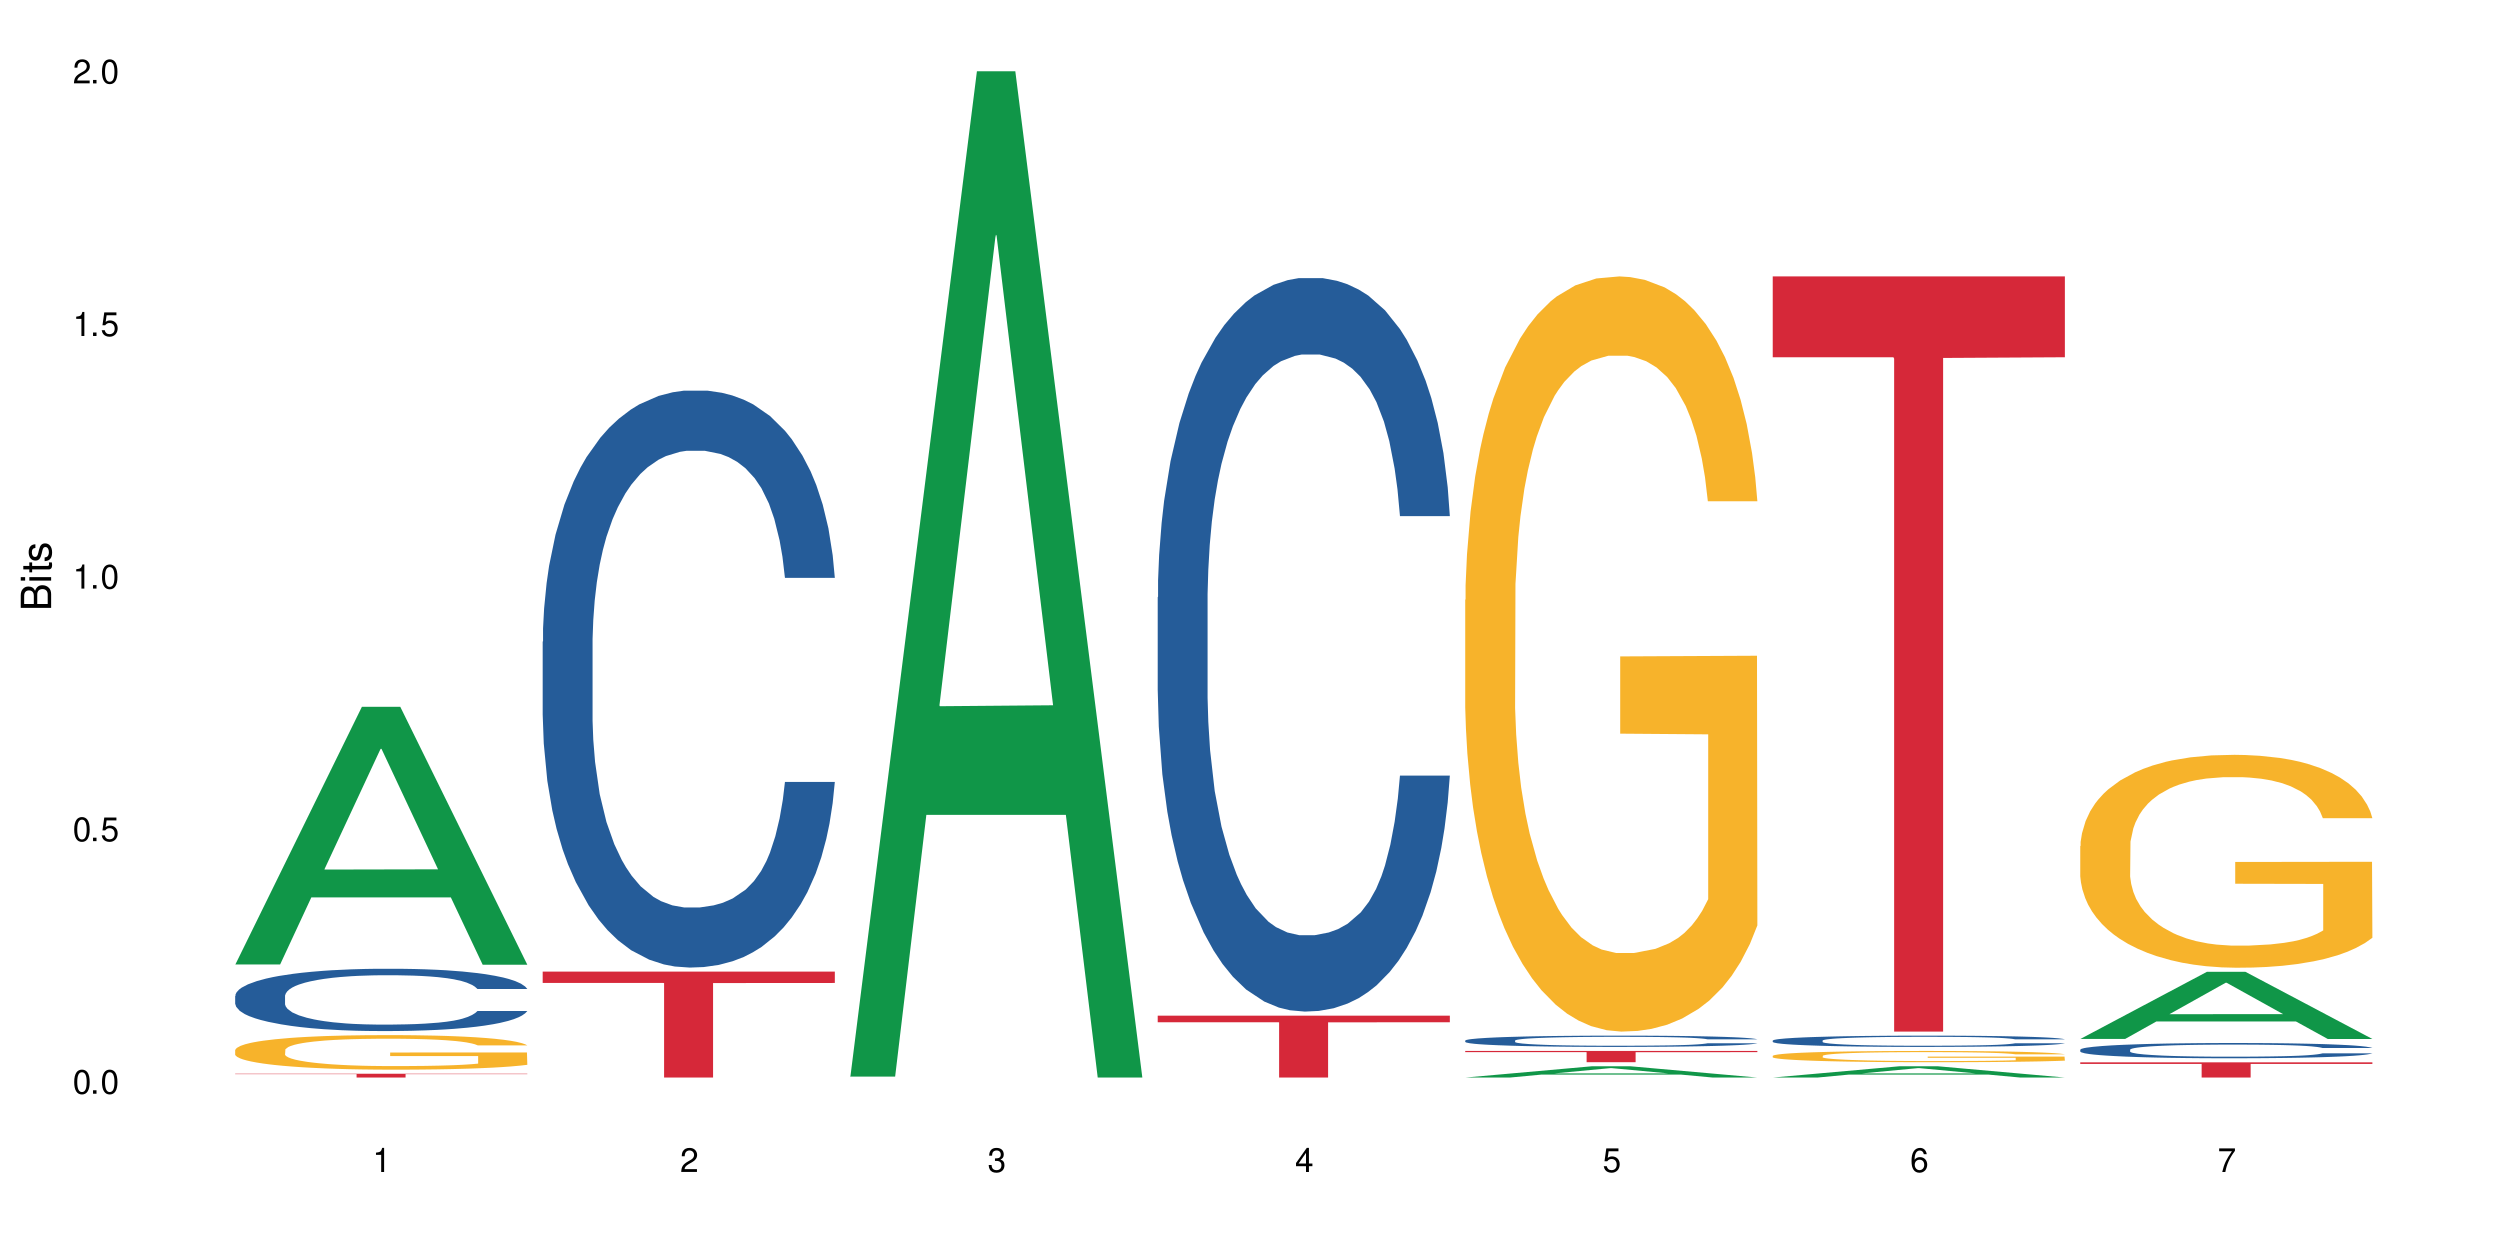 <?xml version="1.0" encoding="UTF-8"?>
<svg xmlns="http://www.w3.org/2000/svg" xmlns:xlink="http://www.w3.org/1999/xlink" width="720" height="360" viewBox="0 0 720 360">
<defs>
<g>
<g id="glyph-0-0">
</g>
<g id="glyph-0-1">
<path d="M 2.641 -6.938 C 2 -6.938 1.422 -6.656 1.078 -6.172 C 0.641 -5.562 0.406 -4.641 0.406 -3.359 C 0.406 -1.016 1.188 0.219 2.641 0.219 C 4.078 0.219 4.859 -1.016 4.859 -3.297 C 4.859 -4.641 4.656 -5.547 4.203 -6.172 C 3.844 -6.656 3.281 -6.938 2.641 -6.938 Z M 2.641 -6.188 C 3.547 -6.188 4 -5.25 4 -3.375 C 4 -1.406 3.562 -0.484 2.625 -0.484 C 1.734 -0.484 1.281 -1.438 1.281 -3.344 C 1.281 -5.25 1.734 -6.188 2.641 -6.188 Z M 2.641 -6.188 "/>
</g>
<g id="glyph-0-2">
<path d="M 1.828 -1 L 0.828 -1 L 0.828 0 L 1.828 0 Z M 1.828 -1 "/>
</g>
<g id="glyph-0-3">
<path d="M 4.562 -6.797 L 1.062 -6.797 L 0.547 -3.094 L 1.328 -3.094 C 1.719 -3.562 2.047 -3.734 2.578 -3.734 C 3.484 -3.734 4.062 -3.109 4.062 -2.094 C 4.062 -1.125 3.484 -0.531 2.578 -0.531 C 1.828 -0.531 1.375 -0.906 1.188 -1.672 L 0.328 -1.672 C 0.453 -1.109 0.547 -0.844 0.75 -0.594 C 1.125 -0.078 1.828 0.219 2.594 0.219 C 3.969 0.219 4.922 -0.781 4.922 -2.219 C 4.922 -3.562 4.031 -4.484 2.719 -4.484 C 2.25 -4.484 1.859 -4.359 1.469 -4.062 L 1.734 -5.969 L 4.562 -5.969 Z M 4.562 -6.797 "/>
</g>
<g id="glyph-0-4">
<path d="M 2.484 -4.938 L 2.484 0 L 3.328 0 L 3.328 -6.938 L 2.766 -6.938 C 2.469 -5.875 2.281 -5.734 0.984 -5.562 L 0.984 -4.938 Z M 2.484 -4.938 "/>
</g>
<g id="glyph-0-5">
<path d="M 4.859 -0.828 L 1.281 -0.828 C 1.359 -1.406 1.672 -1.781 2.5 -2.281 L 3.469 -2.828 C 4.406 -3.344 4.906 -4.062 4.906 -4.906 C 4.906 -5.484 4.672 -6.031 4.266 -6.406 C 3.859 -6.766 3.375 -6.938 2.719 -6.938 C 1.859 -6.938 1.219 -6.625 0.844 -6.031 C 0.609 -5.672 0.5 -5.234 0.484 -4.531 L 1.328 -4.531 C 1.359 -5.016 1.406 -5.281 1.531 -5.516 C 1.75 -5.938 2.188 -6.203 2.703 -6.203 C 3.469 -6.203 4.031 -5.641 4.031 -4.891 C 4.031 -4.344 3.719 -3.859 3.125 -3.516 L 2.234 -3 C 0.812 -2.172 0.406 -1.531 0.328 -0.016 L 4.859 -0.016 Z M 4.859 -0.828 "/>
</g>
<g id="glyph-0-6">
<path d="M 2.125 -3.188 L 2.578 -3.188 C 3.5 -3.188 3.984 -2.766 3.984 -1.922 C 3.984 -1.062 3.469 -0.531 2.594 -0.531 C 1.656 -0.531 1.203 -1 1.156 -2.016 L 0.312 -2.016 C 0.344 -1.453 0.438 -1.094 0.609 -0.781 C 0.953 -0.109 1.625 0.219 2.547 0.219 C 3.953 0.219 4.859 -0.625 4.859 -1.938 C 4.859 -2.828 4.516 -3.297 3.703 -3.594 C 4.344 -3.844 4.656 -4.328 4.656 -5.031 C 4.656 -6.219 3.875 -6.938 2.578 -6.938 C 1.203 -6.938 0.484 -6.172 0.453 -4.703 L 1.297 -4.703 C 1.312 -5.125 1.344 -5.359 1.453 -5.578 C 1.641 -5.969 2.062 -6.203 2.594 -6.203 C 3.344 -6.203 3.797 -5.75 3.797 -5 C 3.797 -4.516 3.609 -4.219 3.25 -4.047 C 3.016 -3.953 2.703 -3.922 2.125 -3.906 Z M 2.125 -3.188 "/>
</g>
<g id="glyph-0-7">
<path d="M 3.141 -1.672 L 3.141 0 L 3.984 0 L 3.984 -1.672 L 4.984 -1.672 L 4.984 -2.438 L 3.984 -2.438 L 3.984 -6.938 L 3.359 -6.938 L 0.266 -2.578 L 0.266 -1.672 Z M 3.141 -2.438 L 1 -2.438 L 3.141 -5.5 Z M 3.141 -2.438 "/>
</g>
<g id="glyph-0-8">
<path d="M 4.781 -5.125 C 4.609 -6.266 3.891 -6.938 2.844 -6.938 C 2.094 -6.938 1.422 -6.578 1.031 -5.953 C 0.594 -5.266 0.406 -4.422 0.406 -3.172 C 0.406 -2 0.578 -1.25 0.984 -0.641 C 1.359 -0.078 1.953 0.219 2.703 0.219 C 3.984 0.219 4.922 -0.75 4.922 -2.094 C 4.922 -3.375 4.062 -4.281 2.844 -4.281 C 2.172 -4.281 1.641 -4.031 1.281 -3.516 C 1.281 -5.234 1.828 -6.188 2.797 -6.188 C 3.391 -6.188 3.797 -5.797 3.938 -5.125 Z M 2.734 -3.531 C 3.547 -3.531 4.062 -2.953 4.062 -2.031 C 4.062 -1.156 3.484 -0.531 2.703 -0.531 C 1.922 -0.531 1.328 -1.188 1.328 -2.078 C 1.328 -2.938 1.906 -3.531 2.734 -3.531 Z M 2.734 -3.531 "/>
</g>
<g id="glyph-0-9">
<path d="M 4.984 -6.797 L 0.438 -6.797 L 0.438 -5.969 L 4.109 -5.969 C 2.5 -3.656 1.828 -2.234 1.328 0 L 2.219 0 C 2.594 -2.172 3.453 -4.047 4.984 -6.094 Z M 4.984 -6.797 "/>
</g>
<g id="glyph-1-0">
</g>
<g id="glyph-1-1">
<path d="M 0 -0.953 L 0 -4.891 C 0 -5.719 -0.234 -6.344 -0.734 -6.797 C -1.188 -7.234 -1.812 -7.469 -2.5 -7.469 C -3.547 -7.469 -4.188 -7 -4.625 -5.875 C -4.984 -6.688 -5.625 -7.094 -6.531 -7.094 C -7.172 -7.094 -7.734 -6.859 -8.141 -6.391 C -8.562 -5.922 -8.75 -5.344 -8.75 -4.5 L -8.75 -0.953 Z M -4.984 -2.062 L -7.766 -2.062 L -7.766 -4.219 C -7.766 -4.844 -7.688 -5.203 -7.453 -5.5 C -7.219 -5.812 -6.859 -5.969 -6.375 -5.969 C -5.891 -5.969 -5.531 -5.812 -5.297 -5.5 C -5.062 -5.203 -4.984 -4.844 -4.984 -4.219 Z M -0.984 -2.062 L -4 -2.062 L -4 -4.781 C -4 -5.766 -3.438 -6.359 -2.484 -6.359 C -1.547 -6.359 -0.984 -5.766 -0.984 -4.781 Z M -0.984 -2.062 "/>
</g>
<g id="glyph-1-2">
<path d="M -6.281 -1.797 L -6.281 -0.797 L 0 -0.797 L 0 -1.797 Z M -8.75 -1.797 L -8.75 -0.797 L -7.484 -0.797 L -7.484 -1.797 Z M -8.75 -1.797 "/>
</g>
<g id="glyph-1-3">
<path d="M -6.281 -3.047 L -6.281 -2.016 L -8.016 -2.016 L -8.016 -1.016 L -6.281 -1.016 L -6.281 -0.172 L -5.469 -0.172 L -5.469 -1.016 L -0.719 -1.016 C -0.078 -1.016 0.281 -1.453 0.281 -2.234 C 0.281 -2.5 0.25 -2.719 0.188 -3.047 L -0.641 -3.047 C -0.609 -2.906 -0.594 -2.766 -0.594 -2.562 C -0.594 -2.141 -0.719 -2.016 -1.156 -2.016 L -5.469 -2.016 L -5.469 -3.047 Z M -6.281 -3.047 "/>
</g>
<g id="glyph-1-4">
<path d="M -4.531 -5.25 C -5.766 -5.25 -6.469 -4.422 -6.469 -2.969 C -6.469 -1.516 -5.719 -0.562 -4.547 -0.562 C -3.562 -0.562 -3.094 -1.062 -2.734 -2.562 L -2.516 -3.484 C -2.344 -4.188 -2.094 -4.469 -1.641 -4.469 C -1.047 -4.469 -0.641 -3.875 -0.641 -3 C -0.641 -2.453 -0.797 -2 -1.062 -1.75 C -1.25 -1.594 -1.422 -1.531 -1.875 -1.469 L -1.875 -0.406 C -0.422 -0.453 0.281 -1.266 0.281 -2.922 C 0.281 -4.5 -0.5 -5.516 -1.719 -5.516 C -2.656 -5.516 -3.172 -4.984 -3.469 -3.734 L -3.703 -2.766 C -3.891 -1.953 -4.156 -1.609 -4.594 -1.609 C -5.188 -1.609 -5.547 -2.125 -5.547 -2.938 C -5.547 -3.75 -5.203 -4.172 -4.531 -4.203 Z M -4.531 -5.25 "/>
</g>
</g>
</defs>
<rect x="-72" y="-36" width="864" height="432" fill="rgb(100%, 100%, 100%)" fill-opacity="1"/>
<path fill-rule="nonzero" fill="rgb(6.275%, 58.824%, 28.235%)" fill-opacity="1" d="M 67.73 277.773 L 67.82 277.703 L 104.227 203.562 L 115.281 203.562 L 151.867 277.844 L 139.012 277.844 L 129.844 258.453 L 89.664 258.453 L 80.676 277.773 L 67.73 277.773 L 93.527 250.434 L 126.156 250.363 L 109.887 215.699 L 109.707 215.629 L 109.527 215.84 L 93.438 250.363 L 93.527 250.434 Z M 67.73 277.773 "/>
<path fill-rule="nonzero" fill="rgb(14.51%, 36.078%, 60%)" fill-opacity="1" d="M 67.73 286.812 L 67.832 286.797 L 67.832 286.402 L 68.141 285.781 L 68.859 284.992 L 69.578 284.453 L 71.426 283.484 L 73.988 282.551 L 76.656 281.828 L 78.605 281.402 L 80.352 281.074 L 84.352 280.469 L 86.918 280.156 L 89.688 279.879 L 93.074 279.598 L 95.535 279.434 L 101.078 279.172 L 105.18 279.059 L 108.363 279.008 L 115.238 279.008 L 119.34 279.074 L 122.316 279.156 L 125.598 279.289 L 128.371 279.434 L 133.191 279.797 L 137.5 280.254 L 139.449 280.516 L 142.527 281.027 L 144.891 281.516 L 146.531 281.945 L 148.379 282.551 L 150.02 283.289 L 151.25 284.125 L 151.867 284.828 L 137.5 284.828 L 136.785 284.176 L 135.961 283.664 L 134.422 282.992 L 132.883 282.52 L 130.73 282.043 L 128.781 281.73 L 126.113 281.418 L 123.754 281.223 L 121.289 281.074 L 118.93 280.977 L 114.414 280.879 L 109.184 280.879 L 107.234 280.91 L 103.23 281.043 L 101.078 281.156 L 98 281.387 L 95.844 281.598 L 93.281 281.926 L 91.535 282.207 L 89.379 282.633 L 87.84 283.008 L 86.098 283.551 L 85.07 283.961 L 84.148 284.422 L 83.328 284.961 L 82.711 285.535 L 82.301 286.141 L 82.094 286.73 L 82.094 289.273 L 82.301 289.863 L 82.812 290.555 L 84.148 291.555 L 86.098 292.422 L 88.355 293.113 L 90.508 293.602 L 91.742 293.832 L 93.383 294.094 L 95.945 294.422 L 99.641 294.75 L 101.797 294.883 L 105.078 295.012 L 108.465 295.078 L 112.98 295.078 L 116.98 295.012 L 119.648 294.934 L 122.418 294.801 L 126.215 294.523 L 128.574 294.258 L 130.629 293.949 L 132.168 293.637 L 133.191 293.375 L 134.73 292.867 L 135.961 292.309 L 136.887 291.734 L 137.5 291.176 L 151.867 291.176 L 151.25 291.832 L 150.328 292.473 L 149.402 292.949 L 147.969 293.52 L 146.324 294.031 L 143.965 294.605 L 142.016 294.98 L 139.449 295.391 L 137.09 295.703 L 134.527 295.98 L 130.73 296.309 L 128.266 296.473 L 125.598 296.621 L 122.418 296.75 L 118.418 296.867 L 114.109 296.934 L 110.105 296.949 L 105.797 296.914 L 102.617 296.852 L 98.41 296.703 L 93.176 296.406 L 89.379 296.098 L 86.406 295.785 L 83.84 295.457 L 80.969 295.012 L 77.273 294.293 L 75.016 293.734 L 73.477 293.273 L 71.734 292.637 L 70.5 292.062 L 69.066 291.145 L 68.039 289.98 L 67.73 289.078 Z M 67.73 286.812 "/>
<path fill-rule="nonzero" fill="rgb(96.863%, 70.196%, 16.863%)" fill-opacity="1" d="M 67.73 302.375 L 67.832 302.367 L 67.832 302.184 L 68.242 301.777 L 69.27 301.211 L 70.605 300.75 L 72.039 300.387 L 72.965 300.195 L 74.504 299.922 L 75.836 299.723 L 79.223 299.312 L 83.531 298.93 L 85.891 298.766 L 88.559 298.613 L 92.355 298.441 L 94.102 298.375 L 99.438 298.23 L 105.488 298.141 L 112.16 298.113 L 115.238 298.121 L 119.441 298.156 L 125.188 298.258 L 128.473 298.348 L 131.039 298.441 L 133.707 298.559 L 136.988 298.738 L 140.066 298.957 L 142.527 299.176 L 144.992 299.449 L 147.043 299.738 L 148.789 300.059 L 150.328 300.441 L 151.25 300.758 L 151.867 301.074 L 137.605 301.074 L 136.785 300.758 L 135.859 300.512 L 134.32 300.211 L 132.781 299.996 L 131.242 299.82 L 128.371 299.586 L 125.906 299.441 L 122.828 299.312 L 119.855 299.23 L 116.469 299.176 L 114.414 299.156 L 108.977 299.156 L 104.055 299.223 L 101.18 299.293 L 99.129 299.367 L 96.254 299.504 L 94.512 299.613 L 93.484 299.684 L 90.406 299.969 L 88.355 300.223 L 87.227 300.395 L 85.789 300.668 L 84.762 300.914 L 83.633 301.277 L 83.02 301.547 L 82.199 302.168 L 82.094 303.805 L 82.402 304.148 L 83.02 304.52 L 83.84 304.848 L 85.07 305.195 L 86.301 305.457 L 88.457 305.812 L 90.305 306.047 L 91.742 306.203 L 94.512 306.449 L 95.641 306.531 L 98.309 306.691 L 101.078 306.82 L 104.465 306.93 L 107.027 306.984 L 111.133 307.031 L 116.363 307.031 L 122.52 306.977 L 126.422 306.902 L 129.09 306.828 L 130.832 306.766 L 132.988 306.668 L 134.527 306.574 L 135.961 306.477 L 137.707 306.32 L 137.707 304.148 L 112.363 304.141 L 112.363 303.121 L 151.762 303.113 L 151.867 306.668 L 149.711 306.91 L 147.043 307.148 L 144.48 307.328 L 141.812 307.484 L 138.016 307.656 L 134.938 307.766 L 130.215 307.895 L 125.906 307.977 L 121.395 308.031 L 117.391 308.059 L 112.672 308.066 L 108.465 308.047 L 103.949 307.992 L 100.359 307.922 L 97.074 307.828 L 93.793 307.711 L 89.688 307.52 L 87.02 307.367 L 84.25 307.176 L 81.48 306.949 L 79.016 306.703 L 77.375 306.512 L 75.734 306.293 L 73.988 306.02 L 72.348 305.711 L 71.117 305.43 L 69.988 305.113 L 69.168 304.812 L 68.348 304.402 L 67.938 304.074 L 67.73 303.793 Z M 67.73 302.375 "/>
<path fill-rule="nonzero" fill="rgb(83.922%, 15.686%, 22.353%)" fill-opacity="1" d="M 67.73 309.23 L 151.867 309.23 L 151.867 309.348 L 116.801 309.348 L 116.801 310.332 L 102.695 310.332 L 102.695 309.352 L 102.488 309.348 L 67.73 309.348 Z M 67.73 309.23 "/>
<path fill-rule="nonzero" fill="rgb(14.51%, 36.078%, 60%)" fill-opacity="1" d="M 156.293 184.805 L 156.398 184.656 L 156.398 181.008 L 156.703 175.238 L 157.422 167.949 L 158.141 162.938 L 159.988 153.977 L 162.555 145.32 L 165.223 138.637 L 167.172 134.688 L 168.914 131.652 L 172.918 126.031 L 175.48 123.148 L 178.25 120.566 L 181.637 117.984 L 184.102 116.465 L 189.641 114.035 L 193.746 112.973 L 196.926 112.516 L 203.801 112.516 L 207.902 113.121 L 210.879 113.883 L 214.164 115.098 L 216.934 116.465 L 221.754 119.805 L 226.066 124.059 L 228.016 126.488 L 231.094 131.195 L 233.453 135.75 L 235.094 139.699 L 236.941 145.32 L 238.582 152.152 L 239.812 159.898 L 240.43 166.43 L 226.066 166.43 L 225.348 160.355 L 224.527 155.648 L 222.988 149.422 L 221.449 145.016 L 219.293 140.613 L 217.344 137.727 L 214.676 134.84 L 212.316 133.02 L 209.855 131.652 L 207.492 130.738 L 202.98 129.828 L 197.746 129.828 L 195.797 130.133 L 191.797 131.348 L 189.641 132.41 L 186.562 134.535 L 184.406 136.512 L 181.844 139.547 L 180.098 142.129 L 177.945 146.078 L 176.406 149.57 L 174.66 154.582 L 173.633 158.379 L 172.711 162.633 L 171.891 167.645 L 171.273 172.961 L 170.863 178.578 L 170.66 184.047 L 170.66 207.586 L 170.863 213.055 L 171.379 219.434 L 172.711 228.695 L 174.66 236.746 L 176.918 243.125 L 179.074 247.68 L 180.305 249.809 L 181.945 252.238 L 184.512 255.273 L 188.203 258.312 L 190.359 259.527 L 193.641 260.742 L 197.027 261.348 L 201.543 261.348 L 205.543 260.742 L 208.211 259.984 L 210.98 258.77 L 214.777 256.188 L 217.137 253.758 L 219.191 250.871 L 220.73 247.984 L 221.754 245.555 L 223.293 240.848 L 224.527 235.684 L 225.449 230.367 L 226.066 225.203 L 240.43 225.203 L 239.812 231.277 L 238.891 237.203 L 237.969 241.605 L 236.531 246.922 L 234.891 251.629 L 232.527 256.945 L 230.578 260.438 L 228.016 264.234 L 225.656 267.121 L 223.09 269.703 L 219.293 272.738 L 216.832 274.258 L 214.164 275.625 L 210.98 276.84 L 206.98 277.902 L 202.672 278.512 L 198.668 278.664 L 194.359 278.359 L 191.18 277.75 L 186.973 276.383 L 181.738 273.652 L 177.945 270.766 L 174.969 267.879 L 172.402 264.844 L 169.531 260.742 L 165.836 254.059 L 163.578 248.895 L 162.039 244.645 L 160.297 238.719 L 159.066 233.406 L 157.629 224.898 L 156.602 214.117 L 156.293 205.766 Z M 156.293 184.805 "/>
<path fill-rule="nonzero" fill="rgb(83.922%, 15.686%, 22.353%)" fill-opacity="1" d="M 156.293 279.828 L 240.43 279.828 L 240.43 283.094 L 205.363 283.121 L 205.363 310.332 L 191.258 310.332 L 191.258 283.148 L 191.051 283.094 L 156.293 283.094 Z M 156.293 279.828 "/>
<path fill-rule="nonzero" fill="rgb(6.275%, 58.824%, 28.235%)" fill-opacity="1" d="M 244.859 310.059 L 244.949 309.789 L 281.352 20.527 L 292.41 20.527 L 328.992 310.332 L 316.141 310.332 L 306.969 234.684 L 266.789 234.684 L 257.801 310.059 L 244.859 310.059 L 270.656 203.391 L 303.285 203.117 L 287.016 67.875 L 286.836 67.602 L 286.656 68.418 L 270.566 203.117 L 270.656 203.391 Z M 244.859 310.059 "/>
<path fill-rule="nonzero" fill="rgb(14.51%, 36.078%, 60%)" fill-opacity="1" d="M 333.422 172.008 L 333.523 171.816 L 333.523 167.184 L 333.832 159.844 L 334.551 150.578 L 335.27 144.203 L 337.113 132.812 L 339.68 121.805 L 342.348 113.309 L 344.297 108.289 L 346.043 104.426 L 350.043 97.285 L 352.609 93.613 L 355.379 90.332 L 358.766 87.051 L 361.227 85.117 L 366.766 82.027 L 370.871 80.676 L 374.051 80.098 L 380.926 80.098 L 385.031 80.871 L 388.008 81.836 L 391.289 83.383 L 394.059 85.117 L 398.883 89.367 L 403.191 94.773 L 405.141 97.863 L 408.219 103.848 L 410.578 109.641 L 412.223 114.66 L 414.066 121.805 L 415.711 130.496 L 416.941 140.344 L 417.555 148.645 L 403.191 148.645 L 402.473 140.922 L 401.652 134.938 L 400.113 127.02 L 398.574 121.418 L 396.422 115.82 L 394.469 112.152 L 391.805 108.484 L 389.441 106.164 L 386.98 104.426 L 384.621 103.27 L 380.105 102.109 L 374.875 102.109 L 372.922 102.496 L 368.922 104.043 L 366.766 105.395 L 363.688 108.098 L 361.535 110.605 L 358.969 114.469 L 357.227 117.75 L 355.07 122.77 L 353.531 127.211 L 351.789 133.586 L 350.762 138.41 L 349.836 143.816 L 349.016 150.191 L 348.402 156.949 L 347.992 164.094 L 347.785 171.043 L 347.785 200.973 L 347.992 207.926 L 348.504 216.035 L 349.836 227.812 L 351.789 238.047 L 354.043 246.156 L 356.199 251.949 L 357.43 254.652 L 359.07 257.742 L 361.637 261.602 L 365.332 265.465 L 367.484 267.008 L 370.77 268.555 L 374.156 269.328 L 378.668 269.328 L 382.672 268.555 L 385.34 267.59 L 388.109 266.043 L 391.906 262.762 L 394.266 259.672 L 396.316 256.004 L 397.855 252.336 L 398.883 249.246 L 400.422 243.258 L 401.652 236.695 L 402.578 229.938 L 403.191 223.371 L 417.555 223.371 L 416.941 231.094 L 416.016 238.625 L 415.094 244.227 L 413.656 250.984 L 412.016 256.969 L 409.656 263.727 L 407.707 268.168 L 405.141 272.996 L 402.781 276.664 L 400.215 279.945 L 396.422 283.809 L 393.957 285.738 L 391.289 287.477 L 388.109 289.023 L 384.109 290.375 L 379.797 291.145 L 375.797 291.34 L 371.488 290.953 L 368.305 290.18 L 364.102 288.441 L 358.867 284.969 L 355.07 281.297 L 352.094 277.629 L 349.531 273.77 L 346.656 268.555 L 342.965 260.059 L 340.707 253.492 L 339.168 248.086 L 337.422 240.555 L 336.191 233.797 L 334.754 222.984 L 333.73 209.277 L 333.422 198.656 Z M 333.422 172.008 "/>
<path fill-rule="nonzero" fill="rgb(83.922%, 15.686%, 22.353%)" fill-opacity="1" d="M 333.422 292.504 L 417.555 292.504 L 417.555 294.41 L 382.492 294.43 L 382.492 310.332 L 368.383 310.332 L 368.383 294.445 L 368.18 294.41 L 333.422 294.41 Z M 333.422 292.504 "/>
<path fill-rule="nonzero" fill="rgb(6.275%, 58.824%, 28.235%)" fill-opacity="1" d="M 421.984 310.328 L 422.074 310.328 L 458.48 307.086 L 469.535 307.086 L 506.121 310.332 L 493.266 310.332 L 484.098 309.484 L 443.918 309.484 L 434.93 310.328 L 421.984 310.328 L 447.781 309.133 L 480.41 309.133 L 464.141 307.617 L 463.961 307.613 L 463.781 307.621 L 447.691 309.133 L 447.781 309.133 Z M 421.984 310.328 "/>
<path fill-rule="nonzero" fill="rgb(14.51%, 36.078%, 60%)" fill-opacity="1" d="M 421.984 299.68 L 422.086 299.676 L 422.086 299.605 L 422.395 299.492 L 423.113 299.348 L 423.832 299.25 L 425.68 299.074 L 428.242 298.906 L 430.91 298.777 L 432.859 298.699 L 434.605 298.641 L 438.605 298.531 L 441.172 298.473 L 443.941 298.422 L 447.328 298.371 L 449.789 298.344 L 455.332 298.297 L 459.434 298.273 L 462.617 298.266 L 469.488 298.266 L 473.594 298.277 L 476.57 298.293 L 479.852 298.316 L 482.625 298.344 L 487.445 298.406 L 491.754 298.492 L 493.703 298.539 L 496.781 298.629 L 499.145 298.719 L 500.785 298.797 L 502.633 298.906 L 504.273 299.039 L 505.504 299.191 L 506.121 299.32 L 491.754 299.32 L 491.035 299.199 L 490.215 299.109 L 488.676 298.988 L 487.137 298.898 L 484.984 298.812 L 483.035 298.758 L 480.367 298.703 L 478.008 298.664 L 475.543 298.641 L 473.184 298.621 L 468.668 298.605 L 463.438 298.605 L 461.488 298.609 L 457.484 298.633 L 455.332 298.652 L 452.254 298.695 L 450.098 298.734 L 447.531 298.793 L 445.789 298.844 L 443.633 298.922 L 442.094 298.988 L 440.352 299.086 L 439.324 299.16 L 438.402 299.246 L 437.582 299.344 L 436.965 299.445 L 436.555 299.555 L 436.348 299.664 L 436.348 300.121 L 436.555 300.23 L 437.066 300.355 L 438.402 300.535 L 440.352 300.691 L 442.609 300.816 L 444.762 300.906 L 445.992 300.949 L 447.637 300.996 L 450.199 301.055 L 453.895 301.113 L 456.051 301.137 L 459.332 301.16 L 462.719 301.172 L 467.234 301.172 L 471.234 301.16 L 473.902 301.148 L 476.672 301.121 L 480.469 301.074 L 482.828 301.023 L 484.879 300.969 L 486.418 300.914 L 487.445 300.863 L 488.984 300.773 L 490.215 300.672 L 491.141 300.566 L 491.754 300.469 L 506.121 300.469 L 505.504 300.586 L 504.582 300.703 L 503.656 300.789 L 502.223 300.891 L 500.578 300.984 L 498.219 301.086 L 496.27 301.156 L 493.703 301.23 L 491.344 301.285 L 488.781 301.336 L 484.984 301.395 L 482.52 301.426 L 479.852 301.453 L 476.672 301.477 L 472.672 301.496 L 468.363 301.508 L 464.359 301.512 L 460.051 301.504 L 456.871 301.492 L 452.664 301.469 L 447.43 301.414 L 443.633 301.359 L 440.66 301.301 L 438.094 301.242 L 435.219 301.16 L 431.527 301.031 L 429.27 300.93 L 427.73 300.848 L 425.984 300.73 L 424.754 300.629 L 423.32 300.461 L 422.293 300.25 L 421.984 300.086 Z M 421.984 299.68 "/>
<path fill-rule="nonzero" fill="rgb(96.863%, 70.196%, 16.863%)" fill-opacity="1" d="M 421.984 172.762 L 422.086 172.562 L 422.086 168.59 L 422.496 159.652 L 423.523 147.336 L 424.859 137.207 L 426.293 129.262 L 427.219 125.09 L 428.758 119.133 L 430.09 114.762 L 433.477 105.824 L 437.785 97.48 L 440.145 93.906 L 442.812 90.531 L 446.609 86.754 L 448.355 85.367 L 453.688 82.188 L 459.742 80.199 L 466.41 79.605 L 469.488 79.805 L 473.695 80.598 L 479.441 82.781 L 482.727 84.77 L 485.293 86.754 L 487.957 89.336 L 491.242 93.309 L 494.32 98.078 L 496.781 102.844 L 499.246 108.805 L 501.297 115.16 L 503.043 122.109 L 504.582 130.453 L 505.504 137.406 L 506.121 144.359 L 491.859 144.359 L 491.035 137.406 L 490.113 132.043 L 488.574 125.488 L 487.035 120.723 L 485.496 116.945 L 482.625 111.781 L 480.16 108.605 L 477.082 105.824 L 474.105 104.035 L 470.723 102.844 L 468.668 102.445 L 463.23 102.445 L 458.305 103.836 L 455.434 105.426 L 453.383 107.016 L 450.508 109.996 L 448.766 112.379 L 447.738 113.969 L 444.66 120.125 L 442.609 125.688 L 441.48 129.461 L 440.043 135.418 L 439.016 140.781 L 437.887 148.727 L 437.273 154.688 L 436.453 168.191 L 436.348 203.945 L 436.656 211.492 L 437.273 219.637 L 438.094 226.789 L 439.324 234.336 L 440.555 240.094 L 442.711 247.844 L 444.559 253.008 L 445.992 256.383 L 448.766 261.746 L 449.895 263.535 L 452.562 267.109 L 455.332 269.891 L 458.715 272.273 L 461.281 273.465 L 465.387 274.457 L 470.617 274.457 L 476.773 273.266 L 480.676 271.676 L 483.34 270.09 L 485.086 268.699 L 487.242 266.512 L 488.781 264.527 L 490.215 262.34 L 491.961 258.965 L 491.961 211.492 L 466.617 211.293 L 466.617 189.047 L 506.016 188.852 L 506.121 266.512 L 503.965 271.875 L 501.297 277.039 L 498.73 281.012 L 496.066 284.391 L 492.27 288.164 L 489.191 290.547 L 484.469 293.328 L 480.16 295.113 L 475.645 296.309 L 471.645 296.902 L 466.926 297.102 L 462.719 296.703 L 458.203 295.512 L 454.613 293.922 L 451.328 291.938 L 448.047 289.355 L 443.941 285.184 L 441.273 281.809 L 438.504 277.637 L 435.734 272.672 L 433.27 267.309 L 431.629 263.137 L 429.988 258.371 L 428.242 252.41 L 426.602 245.656 L 425.371 239.5 L 424.242 232.547 L 423.422 225.992 L 422.602 217.055 L 422.191 209.902 L 421.984 203.746 Z M 421.984 172.762 "/>
<path fill-rule="nonzero" fill="rgb(83.922%, 15.686%, 22.353%)" fill-opacity="1" d="M 421.984 302.676 L 506.121 302.676 L 506.121 303.023 L 471.055 303.027 L 471.055 305.922 L 456.945 305.922 L 456.945 303.027 L 456.742 303.023 L 421.984 303.023 Z M 421.984 302.676 "/>
<path fill-rule="nonzero" fill="rgb(6.275%, 58.824%, 28.235%)" fill-opacity="1" d="M 510.547 310.328 L 510.637 310.328 L 547.043 307.086 L 558.098 307.086 L 594.684 310.332 L 581.828 310.332 L 572.66 309.484 L 532.48 309.484 L 523.492 310.328 L 510.547 310.328 L 536.348 309.133 L 568.977 309.133 L 552.707 307.617 L 552.527 307.613 L 552.348 307.621 L 536.258 309.133 L 536.348 309.133 Z M 510.547 310.328 "/>
<path fill-rule="nonzero" fill="rgb(14.51%, 36.078%, 60%)" fill-opacity="1" d="M 510.547 299.68 L 510.652 299.676 L 510.652 299.605 L 510.957 299.492 L 511.676 299.348 L 512.395 299.25 L 514.242 299.074 L 516.809 298.906 L 519.473 298.777 L 521.426 298.699 L 523.168 298.641 L 527.168 298.531 L 529.734 298.473 L 532.504 298.422 L 535.891 298.371 L 538.355 298.344 L 543.895 298.297 L 548 298.273 L 551.18 298.266 L 558.055 298.266 L 562.156 298.277 L 565.133 298.293 L 568.418 298.316 L 571.188 298.344 L 576.008 298.406 L 580.32 298.492 L 582.27 298.539 L 585.348 298.629 L 587.707 298.719 L 589.348 298.797 L 591.195 298.906 L 592.836 299.039 L 594.066 299.191 L 594.684 299.32 L 580.32 299.32 L 579.602 299.199 L 578.781 299.109 L 577.242 298.988 L 575.703 298.898 L 573.547 298.812 L 571.598 298.758 L 568.93 298.703 L 566.57 298.664 L 564.105 298.641 L 561.746 298.621 L 557.234 298.605 L 552 298.605 L 550.051 298.609 L 546.051 298.633 L 543.895 298.652 L 540.816 298.695 L 538.66 298.734 L 536.098 298.793 L 534.352 298.844 L 532.199 298.922 L 530.66 298.988 L 528.914 299.086 L 527.887 299.16 L 526.965 299.246 L 526.145 299.344 L 525.527 299.445 L 525.117 299.555 L 524.914 299.664 L 524.914 300.121 L 525.117 300.23 L 525.629 300.355 L 526.965 300.535 L 528.914 300.691 L 531.172 300.816 L 533.324 300.906 L 534.559 300.949 L 536.199 300.996 L 538.766 301.055 L 542.457 301.113 L 544.613 301.137 L 547.895 301.16 L 551.281 301.172 L 555.797 301.172 L 559.797 301.16 L 562.465 301.148 L 565.234 301.121 L 569.031 301.074 L 571.391 301.023 L 573.445 300.969 L 574.984 300.914 L 576.008 300.863 L 577.547 300.773 L 578.781 300.672 L 579.703 300.566 L 580.32 300.469 L 594.684 300.469 L 594.066 300.586 L 593.145 300.703 L 592.223 300.789 L 590.785 300.891 L 589.145 300.984 L 586.781 301.086 L 584.832 301.156 L 582.27 301.23 L 579.91 301.285 L 577.344 301.336 L 573.547 301.395 L 571.086 301.426 L 568.418 301.453 L 565.234 301.477 L 561.234 301.496 L 556.926 301.508 L 552.922 301.512 L 548.613 301.504 L 545.434 301.492 L 541.227 301.469 L 535.992 301.414 L 532.199 301.359 L 529.223 301.301 L 526.656 301.242 L 523.785 301.16 L 520.09 301.031 L 517.832 300.93 L 516.293 300.848 L 514.551 300.73 L 513.316 300.629 L 511.883 300.461 L 510.855 300.25 L 510.547 300.086 Z M 510.547 299.68 "/>
<path fill-rule="nonzero" fill="rgb(96.863%, 70.196%, 16.863%)" fill-opacity="1" d="M 510.547 304.066 L 510.652 304.062 L 510.652 304.004 L 511.062 303.871 L 512.086 303.688 L 513.422 303.535 L 514.855 303.418 L 515.781 303.355 L 517.32 303.266 L 518.652 303.199 L 522.039 303.066 L 526.348 302.941 L 528.707 302.891 L 531.375 302.84 L 535.172 302.781 L 536.918 302.762 L 542.254 302.715 L 548.305 302.684 L 554.977 302.676 L 558.055 302.68 L 562.262 302.691 L 568.008 302.723 L 571.289 302.754 L 573.855 302.781 L 576.523 302.82 L 579.805 302.879 L 582.883 302.953 L 585.348 303.023 L 587.809 303.113 L 589.859 303.207 L 591.605 303.309 L 593.145 303.434 L 594.066 303.539 L 594.684 303.641 L 580.422 303.641 L 579.602 303.539 L 578.676 303.457 L 577.137 303.359 L 575.598 303.289 L 574.059 303.234 L 571.188 303.156 L 568.723 303.109 L 565.645 303.066 L 562.672 303.039 L 559.285 303.023 L 557.234 303.016 L 551.793 303.016 L 546.871 303.039 L 543.996 303.062 L 541.945 303.086 L 539.07 303.129 L 537.328 303.164 L 536.301 303.188 L 533.223 303.281 L 531.172 303.363 L 530.043 303.418 L 528.605 303.508 L 527.582 303.59 L 526.453 303.707 L 525.836 303.797 L 525.016 303.996 L 524.914 304.531 L 525.219 304.645 L 525.836 304.766 L 526.656 304.871 L 527.887 304.984 L 529.121 305.07 L 531.273 305.188 L 533.121 305.266 L 534.559 305.312 L 537.328 305.395 L 538.457 305.422 L 541.125 305.473 L 543.895 305.516 L 547.281 305.551 L 549.844 305.57 L 553.949 305.586 L 559.184 305.586 L 565.34 305.566 L 569.238 305.543 L 571.906 305.52 L 573.648 305.5 L 575.805 305.465 L 577.344 305.438 L 578.781 305.402 L 580.523 305.352 L 580.523 304.645 L 555.18 304.641 L 555.18 304.309 L 594.582 304.305 L 594.684 305.465 L 592.527 305.547 L 589.859 305.621 L 587.297 305.684 L 584.629 305.73 L 580.832 305.789 L 577.754 305.824 L 573.035 305.867 L 568.723 305.891 L 564.211 305.91 L 560.207 305.918 L 555.488 305.922 L 551.281 305.918 L 546.766 305.898 L 543.176 305.875 L 539.895 305.844 L 536.609 305.805 L 532.504 305.746 L 529.836 305.695 L 527.066 305.633 L 524.297 305.559 L 521.836 305.477 L 520.191 305.414 L 518.551 305.344 L 516.809 305.254 L 515.164 305.152 L 513.934 305.062 L 512.805 304.957 L 511.984 304.859 L 511.164 304.727 L 510.754 304.621 L 510.547 304.527 Z M 510.547 304.066 "/>
<path fill-rule="nonzero" fill="rgb(83.922%, 15.686%, 22.353%)" fill-opacity="1" d="M 510.547 79.605 L 594.684 79.605 L 594.684 102.887 L 559.617 103.09 L 559.617 297.102 L 545.512 297.102 L 545.512 103.293 L 545.305 102.887 L 510.547 102.887 Z M 510.547 79.605 "/>
<path fill-rule="nonzero" fill="rgb(6.275%, 58.824%, 28.235%)" fill-opacity="1" d="M 599.113 299.211 L 599.203 299.191 L 635.605 279.875 L 646.664 279.875 L 683.246 299.227 L 670.395 299.227 L 661.223 294.176 L 621.043 294.176 L 612.055 299.211 L 599.113 299.211 L 624.91 292.086 L 657.539 292.07 L 641.27 283.039 L 641.09 283.02 L 640.91 283.074 L 624.82 292.07 L 624.91 292.086 Z M 599.113 299.211 "/>
<path fill-rule="nonzero" fill="rgb(14.51%, 36.078%, 60%)" fill-opacity="1" d="M 599.113 302.301 L 599.215 302.297 L 599.215 302.199 L 599.523 302.047 L 600.238 301.855 L 600.957 301.723 L 602.805 301.488 L 605.371 301.258 L 608.039 301.082 L 609.988 300.977 L 611.73 300.898 L 615.734 300.75 L 618.297 300.672 L 621.07 300.605 L 624.453 300.535 L 626.918 300.496 L 632.457 300.434 L 636.562 300.402 L 639.742 300.391 L 646.617 300.391 L 650.723 300.406 L 653.695 300.426 L 656.98 300.461 L 659.75 300.496 L 664.574 300.586 L 668.883 300.695 L 670.832 300.762 L 673.91 300.887 L 676.27 301.004 L 677.91 301.109 L 679.758 301.258 L 681.398 301.438 L 682.633 301.645 L 683.246 301.816 L 668.883 301.816 L 668.164 301.656 L 667.344 301.531 L 665.805 301.367 L 664.266 301.25 L 662.109 301.133 L 660.16 301.059 L 657.492 300.98 L 655.133 300.934 L 652.672 300.898 L 650.312 300.871 L 645.797 300.848 L 640.562 300.848 L 638.613 300.855 L 634.613 300.891 L 632.457 300.918 L 629.379 300.973 L 627.227 301.023 L 624.66 301.105 L 622.914 301.172 L 620.762 301.277 L 619.223 301.371 L 617.477 301.504 L 616.453 301.602 L 615.527 301.715 L 614.707 301.848 L 614.09 301.988 L 613.68 302.137 L 613.477 302.281 L 613.477 302.902 L 613.68 303.047 L 614.195 303.215 L 615.527 303.461 L 617.477 303.672 L 619.734 303.84 L 621.891 303.961 L 623.121 304.02 L 624.762 304.082 L 627.328 304.164 L 631.02 304.242 L 633.176 304.273 L 636.461 304.309 L 639.844 304.324 L 644.359 304.324 L 648.359 304.309 L 651.027 304.285 L 653.801 304.254 L 657.594 304.188 L 659.957 304.121 L 662.008 304.047 L 663.547 303.969 L 664.574 303.906 L 666.113 303.781 L 667.344 303.645 L 668.266 303.504 L 668.883 303.367 L 683.246 303.367 L 682.633 303.527 L 681.707 303.684 L 680.785 303.801 L 679.348 303.941 L 677.707 304.066 L 675.348 304.207 L 673.398 304.297 L 670.832 304.398 L 668.473 304.477 L 665.906 304.543 L 662.109 304.625 L 659.648 304.664 L 656.98 304.699 L 653.801 304.73 L 649.797 304.762 L 645.488 304.777 L 641.488 304.781 L 637.176 304.773 L 633.996 304.758 L 629.789 304.719 L 624.559 304.648 L 620.762 304.57 L 617.785 304.496 L 615.219 304.414 L 612.348 304.309 L 608.652 304.129 L 606.395 303.992 L 604.855 303.883 L 603.113 303.727 L 601.883 303.586 L 600.445 303.359 L 599.418 303.074 L 599.113 302.855 Z M 599.113 302.301 "/>
<path fill-rule="nonzero" fill="rgb(96.863%, 70.196%, 16.863%)" fill-opacity="1" d="M 599.113 243.652 L 599.215 243.598 L 599.215 242.477 L 599.625 239.957 L 600.652 236.484 L 601.984 233.629 L 603.422 231.391 L 604.344 230.215 L 605.883 228.531 L 607.219 227.301 L 610.602 224.781 L 614.914 222.43 L 617.273 221.422 L 619.941 220.469 L 623.738 219.402 L 625.48 219.012 L 630.816 218.117 L 636.871 217.555 L 643.539 217.387 L 646.617 217.445 L 650.824 217.668 L 656.57 218.285 L 659.852 218.844 L 662.418 219.402 L 665.086 220.133 L 668.367 221.254 L 671.445 222.598 L 673.91 223.941 L 676.371 225.621 L 678.426 227.414 L 680.168 229.371 L 681.707 231.727 L 682.633 233.684 L 683.246 235.645 L 668.984 235.645 L 668.164 233.684 L 667.242 232.172 L 665.703 230.324 L 664.164 228.98 L 662.625 227.918 L 659.75 226.461 L 657.289 225.566 L 654.211 224.781 L 651.234 224.277 L 647.848 223.941 L 645.797 223.828 L 640.359 223.828 L 635.434 224.219 L 632.559 224.668 L 630.508 225.117 L 627.637 225.957 L 625.891 226.629 L 624.863 227.078 L 621.785 228.812 L 619.734 230.383 L 618.605 231.445 L 617.168 233.125 L 616.145 234.637 L 615.016 236.879 L 614.398 238.559 L 613.578 242.367 L 613.477 252.445 L 613.785 254.574 L 614.398 256.871 L 615.219 258.887 L 616.453 261.016 L 617.684 262.641 L 619.836 264.824 L 621.684 266.277 L 623.121 267.23 L 625.891 268.742 L 627.02 269.246 L 629.688 270.254 L 632.457 271.039 L 635.844 271.711 L 638.41 272.047 L 642.512 272.328 L 647.746 272.328 L 653.902 271.992 L 657.801 271.543 L 660.469 271.094 L 662.211 270.703 L 664.367 270.086 L 665.906 269.527 L 667.344 268.91 L 669.086 267.961 L 669.086 254.574 L 643.742 254.52 L 643.742 248.246 L 683.145 248.191 L 683.246 270.086 L 681.094 271.602 L 678.426 273.055 L 675.859 274.176 L 673.191 275.129 L 669.395 276.191 L 666.316 276.863 L 661.598 277.648 L 657.289 278.152 L 652.773 278.488 L 648.773 278.656 L 644.051 278.711 L 639.844 278.602 L 635.332 278.266 L 631.738 277.816 L 628.457 277.258 L 625.172 276.527 L 621.07 275.352 L 618.402 274.398 L 615.629 273.223 L 612.859 271.824 L 610.398 270.312 L 608.758 269.137 L 607.113 267.793 L 605.371 266.109 L 603.73 264.207 L 602.496 262.473 L 601.367 260.512 L 600.547 258.664 L 599.727 256.145 L 599.316 254.125 L 599.113 252.391 Z M 599.113 243.652 "/>
<path fill-rule="nonzero" fill="rgb(83.922%, 15.686%, 22.353%)" fill-opacity="1" d="M 599.113 305.945 L 683.246 305.945 L 683.246 306.414 L 648.184 306.418 L 648.184 310.332 L 634.074 310.332 L 634.074 306.422 L 633.871 306.414 L 599.113 306.414 Z M 599.113 305.945 "/>
<g fill="rgb(0%, 0%, 0%)" fill-opacity="1">
<use xlink:href="#glyph-0-1" x="20.965" y="314.993"/>
<use xlink:href="#glyph-0-2" x="25.965" y="314.993"/>
<use xlink:href="#glyph-0-1" x="28.965" y="314.993"/>
</g>
<g fill="rgb(0%, 0%, 0%)" fill-opacity="1">
<use xlink:href="#glyph-0-1" x="20.965" y="242.251"/>
<use xlink:href="#glyph-0-2" x="25.965" y="242.251"/>
<use xlink:href="#glyph-0-3" x="28.965" y="242.251"/>
</g>
<g fill="rgb(0%, 0%, 0%)" fill-opacity="1">
<use xlink:href="#glyph-0-4" x="20.965" y="169.509"/>
<use xlink:href="#glyph-0-2" x="25.965" y="169.509"/>
<use xlink:href="#glyph-0-1" x="28.965" y="169.509"/>
</g>
<g fill="rgb(0%, 0%, 0%)" fill-opacity="1">
<use xlink:href="#glyph-0-4" x="20.965" y="96.767"/>
<use xlink:href="#glyph-0-2" x="25.965" y="96.767"/>
<use xlink:href="#glyph-0-3" x="28.965" y="96.767"/>
</g>
<g fill="rgb(0%, 0%, 0%)" fill-opacity="1">
<use xlink:href="#glyph-0-5" x="20.965" y="24.024"/>
<use xlink:href="#glyph-0-2" x="25.965" y="24.024"/>
<use xlink:href="#glyph-0-1" x="28.965" y="24.024"/>
</g>
<g fill="rgb(0%, 0%, 0%)" fill-opacity="1">
<use xlink:href="#glyph-0-4" x="107.297" y="337.532"/>
</g>
<g fill="rgb(0%, 0%, 0%)" fill-opacity="1">
<use xlink:href="#glyph-0-5" x="195.863" y="337.532"/>
</g>
<g fill="rgb(0%, 0%, 0%)" fill-opacity="1">
<use xlink:href="#glyph-0-6" x="284.426" y="337.532"/>
</g>
<g fill="rgb(0%, 0%, 0%)" fill-opacity="1">
<use xlink:href="#glyph-0-7" x="372.988" y="337.532"/>
</g>
<g fill="rgb(0%, 0%, 0%)" fill-opacity="1">
<use xlink:href="#glyph-0-3" x="461.551" y="337.532"/>
</g>
<g fill="rgb(0%, 0%, 0%)" fill-opacity="1">
<use xlink:href="#glyph-0-8" x="550.117" y="337.532"/>
</g>
<g fill="rgb(0%, 0%, 0%)" fill-opacity="1">
<use xlink:href="#glyph-0-9" x="638.68" y="337.532"/>
</g>
<g fill="rgb(0%, 0%, 0%)" fill-opacity="1">
<use xlink:href="#glyph-1-1" x="14.725" y="176.012"/>
<use xlink:href="#glyph-1-2" x="14.725" y="168.012"/>
<use xlink:href="#glyph-1-3" x="14.725" y="165.012"/>
<use xlink:href="#glyph-1-4" x="14.725" y="162.012"/>
</g>
</svg>
